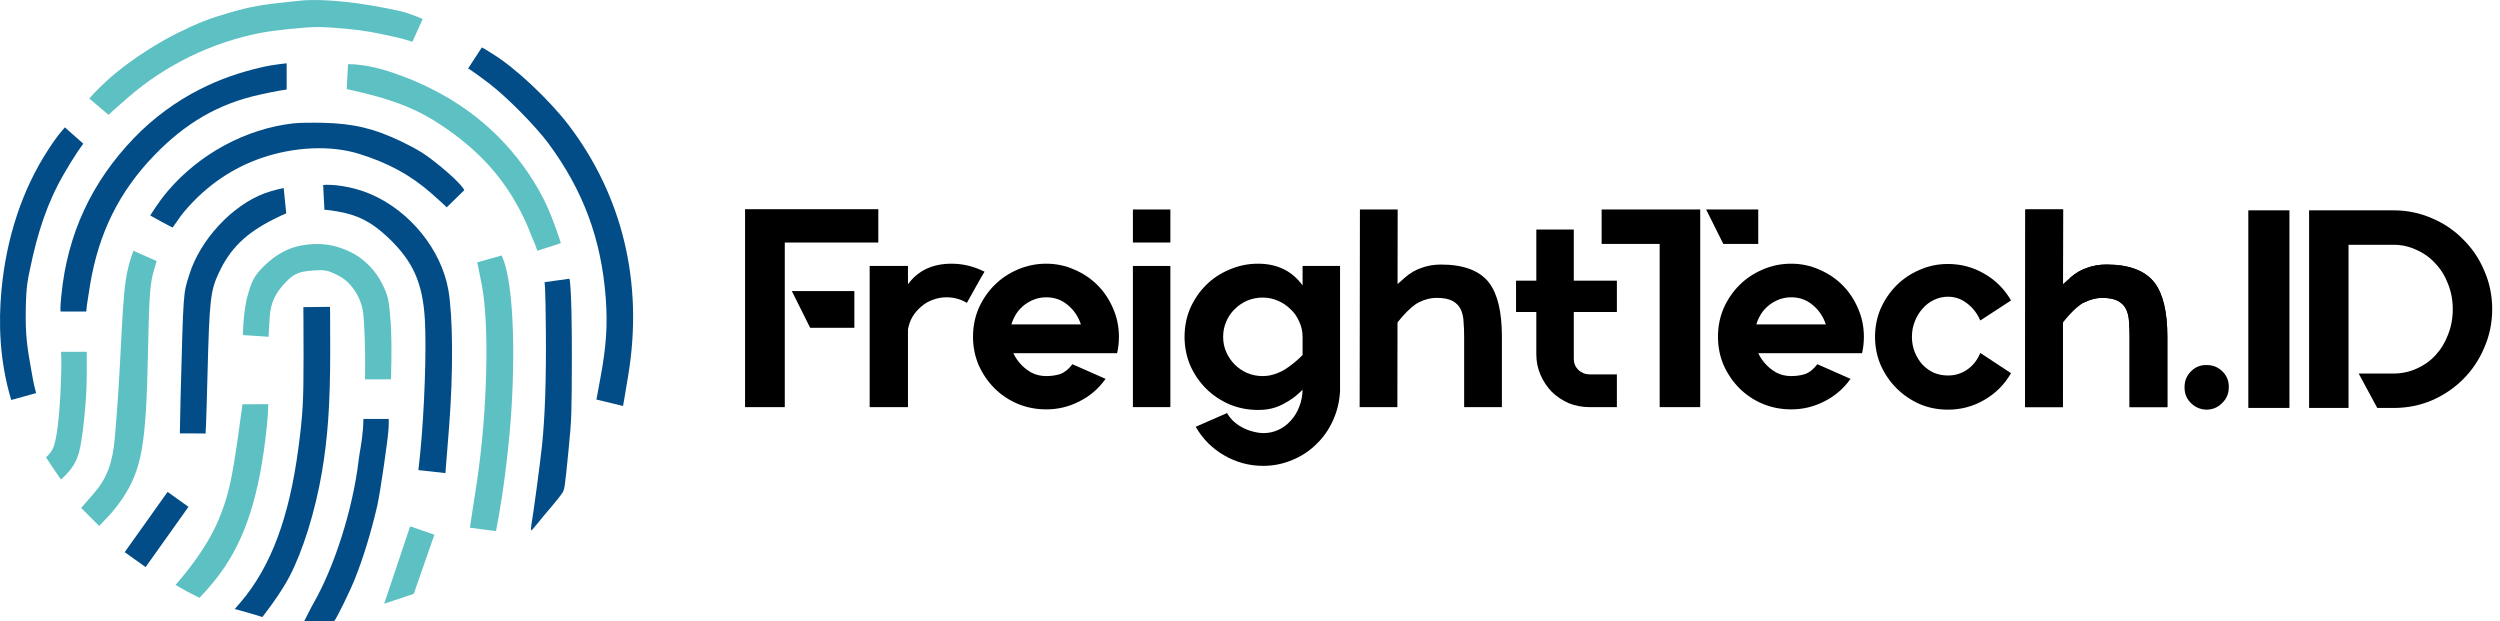 <svg width="161" height="40" viewBox="0 0 161 40" fill="none" xmlns="http://www.w3.org/2000/svg">
    <g clip-path="url(#clip0_1114_37664)">
        <path
            d="M19.329 0.042C16.846 0.293 16.205 0.404 14.754 0.825C13.479 1.194 12.779 1.467 11.482 2.102C10.2 2.737 8.69 3.697 7.555 4.621C6.759 5.256 6.001 6.042 5.752 6.347L6.995 7.399C7.272 7.122 7.482 6.947 8.24 6.282C10.657 4.177 13.649 2.723 16.824 2.11C17.716 1.94 19.698 1.741 20.464 1.741C21.385 1.748 23.113 1.894 24.292 2.137C24.918 2.27 25.205 2.318 25.811 2.47C26.143 2.553 26.558 2.691 26.558 2.691L27.221 1.224C27.221 1.224 26.385 0.854 25.811 0.725C23.352 0.171 20.862 -0.113 19.329 0.042Z"
            fill="#5DC0C3" />
        <path
            d="M31.033 3.051L30.148 4.408C30.148 4.408 30.412 4.55 31.502 5.377C32.718 6.307 34.544 8.194 35.302 9.213C37.557 12.256 38.721 15.387 39.008 19.168C39.141 20.933 39.045 22.321 38.655 24.403C38.463 25.452 38.41 25.731 38.41 25.731C38.41 25.731 40.123 26.146 40.123 26.146C40.123 26.146 40.209 25.71 40.467 24.115C41.433 18.215 40.099 12.64 36.636 8.076C35.361 6.407 33.166 4.347 31.729 3.475C31.243 3.18 31.392 3.245 31.033 3.051Z"
            fill="#024D87" />
        <path
            d="M22.413 4.131L22.33 5.737C22.33 5.737 23.087 5.905 23.677 6.053C25.681 6.562 27.029 7.131 28.429 8.069C30.846 9.686 32.516 11.486 33.769 14.1C34.049 14.691 34.272 15.335 34.346 15.476C34.5 15.8 34.598 16.149 34.598 16.149L35.896 15.734L36.117 15.651C36.117 15.651 35.598 13.984 35.045 12.891C33.491 9.812 30.993 7.33 27.854 5.757C27.331 5.491 26.631 5.174 26.307 5.056C25.6 4.79 24.467 4.33 23.214 4.186C22.901 4.15 22.772 4.131 22.413 4.131Z"
            fill="#5DC0C3" />
        <path
            d="M16.97 4.303C15.329 4.678 14.126 5.123 12.903 5.736C11.334 6.526 9.868 7.604 8.644 8.874C5.904 11.71 4.349 15.07 3.958 18.962C3.914 19.39 3.872 19.778 3.899 20.062C3.899 20.062 5.557 20.062 5.557 20.062C5.585 19.722 5.579 19.715 5.8 18.349C6.353 15.011 7.672 12.345 9.934 10.004C11.938 7.929 14.045 6.689 16.72 6.098C17.906 5.832 18.461 5.765 18.461 5.765V4.076C18.461 4.076 17.558 4.169 16.97 4.303Z"
            fill="#024D87" />
        <path
            d="M18.888 7.944C15.83 8.298 12.868 9.894 10.82 12.286C10.193 13.017 9.676 13.88 9.676 13.88L10.532 14.35L11.113 14.655L11.251 14.461C11.444 14.212 11.555 13.994 11.886 13.603C13.33 11.897 15.034 10.794 16.861 10.167C18.983 9.443 21.319 9.347 23.124 9.908C24.966 10.484 26.394 11.234 27.801 12.467C28.147 12.762 28.685 13.27 28.768 13.353L29.901 12.245C29.901 12.245 29.785 11.887 28.363 10.713C27.427 9.945 26.97 9.657 25.858 9.118C24.09 8.269 22.763 7.951 20.767 7.907C20.037 7.892 19.19 7.907 18.888 7.944Z"
            fill="#024D87" />
        <path
            d="M3.873 8.562C3.79 8.645 3.377 9.214 3.105 9.642C1.439 12.19 0.4 15.328 0.091 18.725C-0.093 20.741 -0.051 23.184 0.723 25.759C0.723 25.759 2.325 25.316 2.325 25.316C2.215 24.873 2.191 24.84 2.051 24.042C1.756 22.38 1.625 21.663 1.662 19.861C1.684 18.428 1.8 17.95 1.933 17.329C2.419 14.951 3.068 13.002 4.121 11.193C4.401 10.706 4.632 10.322 4.991 9.782C5.131 9.572 5.365 9.254 5.365 9.254L4.177 8.202L3.873 8.562Z"
            fill="#024D87" />
        <path
            d="M20.811 11.914L20.893 13.52C20.893 13.52 20.921 13.476 21.768 13.623C23.072 13.852 23.942 14.303 25.003 15.307C26.602 16.828 27.221 18.216 27.361 20.572C27.471 22.485 27.338 26.443 27.058 29.22C26.992 29.884 26.944 30.274 26.944 30.274C26.944 30.274 28.685 30.467 28.685 30.468C28.685 30.468 28.724 29.928 28.923 27.477C29.195 23.977 29.173 20.373 28.871 18.652C28.407 16.067 26.403 13.594 23.883 12.508C22.623 11.962 21.308 11.858 20.811 11.914Z"
            fill="#024D87" />
        <path
            d="M17.045 12.448C14.953 13.223 12.897 15.431 12.197 17.669C11.792 18.939 11.814 18.688 11.63 25.592L11.582 27.911L11.748 27.911C12.044 27.911 11.969 27.911 12.3 27.911C12.632 27.919 13.24 27.919 13.24 27.919C13.24 27.919 13.28 27.476 13.361 24.212C13.487 19.323 13.546 18.732 14.091 17.573C14.82 16.007 15.837 15.018 17.613 14.124C17.981 13.932 18.296 13.796 18.434 13.74L18.268 12.106C18.268 12.106 17.605 12.241 17.045 12.448Z"
            fill="#024D87" />
        <path
            d="M19.402 15.808C18.533 15.971 17.73 16.414 17.007 17.13C16.352 17.78 16.197 18.083 15.873 19.316C15.643 20.498 15.643 21.578 15.643 21.578L17.3 21.688C17.3 21.688 17.295 21.48 17.369 20.424C17.427 19.5 17.722 18.88 18.43 18.142C19.019 17.536 19.402 17.461 20.434 17.405C21.123 17.368 21.318 17.529 21.723 17.713C22.563 18.105 23.226 19.057 23.381 20.091C23.425 20.372 23.484 21.406 23.506 22.38C23.528 23.355 23.506 24.43 23.506 24.43C23.506 24.43 24.081 24.43 24.346 24.43C24.626 24.43 25.175 24.43 25.175 24.43C25.175 24.43 25.267 22.27 25.149 20.623C25.053 19.331 24.994 19.05 24.619 18.289C24.184 17.403 23.425 16.643 22.57 16.229C21.531 15.727 20.559 15.601 19.402 15.808Z"
            fill="#5DC0C3" />
        <path
            d="M8.597 16.15C8.597 16.15 8.38 16.651 8.211 17.433C8.041 18.194 7.945 19.235 7.835 21.347C7.651 24.988 7.592 25.823 7.393 28.215C7.253 29.832 6.877 30.822 6.03 31.789C5.477 32.424 5.227 32.711 5.227 32.711L6.387 33.874C6.387 33.874 6.752 33.495 7.076 33.141C7.297 32.912 7.658 32.439 7.886 32.107C9.132 30.224 9.412 28.643 9.529 22.75C9.596 19.509 9.642 18.464 9.841 17.674C10.018 17.002 10.089 16.815 10.089 16.815C10.089 16.815 10.089 16.815 9.095 16.372C8.908 16.289 8.597 16.15 8.597 16.15Z"
            fill="#5DC0C3" />
        <path
            d="M30.729 16.897C30.729 16.897 30.794 17.122 31.03 18.356C31.531 20.955 31.383 26.612 30.706 31.079C30.3 33.753 30.26 33.983 30.26 33.983L31.945 34.205L32.001 33.873C32.111 33.374 32.533 31.006 32.806 28.03C33.196 23.924 33.188 18.282 32.304 16.454L30.729 16.897Z"
            fill="#5DC0C3" />
        <path
            d="M35.067 18.172C35.067 18.172 35.133 18.223 35.155 21.45C35.177 24.508 35.096 26.878 34.905 28.695C34.794 29.751 34.345 33.126 34.219 33.805C34.19 34.004 34.183 34.159 34.212 34.159C34.242 34.159 34.419 33.96 34.61 33.716C34.802 33.473 35.207 32.985 35.516 32.631C35.818 32.269 36.128 31.885 36.202 31.767C36.364 31.516 36.371 31.442 36.621 28.916C36.813 26.989 36.82 26.671 36.828 22.824C36.828 18.253 36.669 17.95 36.669 17.95L35.067 18.172Z"
            fill="#024D87" />
        <path
            d="M19.538 19.779V20.056C19.538 20.056 19.549 21.142 19.549 22.951C19.549 25.875 19.505 26.665 19.218 28.844C18.628 33.334 17.449 36.487 15.504 38.776C15.062 39.286 15.117 39.219 15.117 39.219C15.501 39.315 16.86 39.714 16.897 39.736C16.897 39.736 18.032 38.304 18.65 37.115C19.52 35.438 20.294 32.942 20.728 30.432C21.111 28.165 21.259 26.104 21.266 22.678C21.266 20.027 21.251 19.761 21.251 19.761L19.538 19.779Z"
            fill="#024D87" />
        <path
            d="M3.928 22.658C3.928 22.658 3.98 23.172 3.928 24.486C3.847 26.664 3.679 28.391 3.375 28.945C3.193 29.277 2.961 29.443 2.961 29.443C3.16 29.783 3.928 30.883 3.928 30.883C4.785 30.108 4.948 29.589 5.088 29.138C5.309 28.308 5.578 25.931 5.586 24.292C5.586 23.059 5.586 22.658 5.586 22.658H3.928Z"
            fill="#5DC0C3" />
        <path
            d="M15.698 26.036C15.666 26.036 15.615 26.036 15.615 26.036C15.615 26.036 15.46 27.18 15.313 28.229C14.93 30.865 14.738 31.737 14.259 33.022C13.78 34.299 13.043 35.532 11.916 36.943C11.614 37.312 11.305 37.667 11.305 37.667C11.305 37.667 11.771 37.945 12.078 38.11C12.376 38.269 12.852 38.497 12.852 38.497L13.08 38.243C13.206 38.132 13.544 37.733 13.839 37.371C15.593 35.193 16.565 32.483 17.081 28.362C17.288 26.737 17.273 26.028 17.273 26.028C17.273 26.028 16.313 26.035 15.698 26.036Z"
            fill="#5DC0C3" />
        <path
            d="M23.407 26.979C23.407 26.979 23.391 27.439 23.379 27.588C23.296 28.585 23.154 29.139 23.103 29.582C22.734 32.772 21.539 36.486 20.205 38.82C20.006 39.167 19.815 39.578 19.734 39.721L19.594 39.994H20.423C21.425 40.008 21.528 39.994 21.528 39.994C21.712 39.765 22.57 38.007 22.865 37.254C23.403 35.91 23.919 34.204 24.295 32.572C24.508 31.62 24.982 28.252 25.009 27.754C25.044 27.459 25.037 26.979 25.037 26.979H23.407Z"
            fill="#024D87" />
        <path d="M12.139 32.639L10.793 31.677L8.031 35.559L9.377 36.521L12.139 32.639Z" fill="#024D87" />
        <path d="M26.413 33.895L27.974 34.435L26.647 38.243L24.74 38.88L26.413 33.895Z" fill="#5DC0C3" />
        <path
            d="M144.791 13.546H147.44V26.273H144.791V13.546ZM154.148 13.546C155.019 13.546 155.842 13.716 156.615 14.055C157.389 14.382 158.06 14.837 158.629 15.419C159.209 15.988 159.663 16.661 159.989 17.437C160.328 18.212 160.497 19.037 160.497 19.91C160.497 20.782 160.328 21.607 159.989 22.382C159.663 23.158 159.209 23.837 158.629 24.419C158.06 24.988 157.389 25.443 156.615 25.782C155.842 26.11 155.019 26.273 154.148 26.273H153.096L151.899 24.055H154.148C154.668 24.055 155.158 23.952 155.617 23.746C156.089 23.54 156.495 23.255 156.833 22.891C157.184 22.516 157.456 22.073 157.649 21.564C157.855 21.055 157.958 20.503 157.958 19.91C157.958 19.328 157.855 18.782 157.649 18.273C157.456 17.764 157.184 17.328 156.833 16.964C156.495 16.588 156.089 16.297 155.617 16.091C155.158 15.873 154.668 15.764 154.148 15.764H151.246V26.273H148.706V13.546H154.148Z"
            fill="black" />
        <path
            d="M52.173 21.109L50.994 18.745H55.021V21.109H52.173ZM47.982 13.473H56.563V15.618H50.54V26.218H47.982V13.473Z"
            fill="black" />
        <path
            d="M63.407 17.491L63.19 17.855L62.264 19.51L62.246 19.491C61.847 19.261 61.418 19.146 60.958 19.146C60.644 19.146 60.348 19.201 60.069 19.31C59.791 19.407 59.543 19.552 59.326 19.746C59.108 19.928 58.92 20.146 58.763 20.401C58.618 20.655 58.521 20.928 58.473 21.219V26.219H56.006V17.128H58.473V18.31C59.114 17.425 60.051 16.982 61.285 16.982C62.011 16.982 62.712 17.152 63.389 17.491H63.407Z"
            fill="black" />
        <path
            d="M67.379 16.982C68.02 16.982 68.624 17.11 69.193 17.364C69.761 17.607 70.257 17.94 70.68 18.364C71.104 18.788 71.436 19.285 71.678 19.855C71.932 20.425 72.059 21.037 72.059 21.692C72.059 22.043 72.023 22.382 71.95 22.71L71.932 22.746H64.853L63.692 20.892H69.61C69.441 20.382 69.156 19.964 68.757 19.637C68.37 19.31 67.911 19.146 67.379 19.146C67.052 19.146 66.744 19.213 66.454 19.346C66.163 19.479 65.909 19.661 65.692 19.892C65.486 20.11 65.323 20.376 65.202 20.692C65.081 20.994 65.02 21.328 65.02 21.692C65.02 21.97 65.075 22.261 65.184 22.564C65.293 22.855 65.45 23.122 65.655 23.364C65.861 23.607 66.109 23.813 66.399 23.982C66.689 24.14 67.016 24.219 67.379 24.219C67.705 24.219 68.001 24.176 68.268 24.091C68.546 23.994 68.806 23.788 69.048 23.473L69.066 23.455L69.102 23.473L71.206 24.401L71.17 24.437C70.735 25.043 70.178 25.516 69.501 25.855C68.836 26.195 68.129 26.364 67.379 26.364C66.726 26.364 66.109 26.243 65.528 26.001C64.96 25.758 64.464 25.425 64.041 25.001C63.617 24.576 63.279 24.079 63.025 23.51C62.783 22.94 62.662 22.334 62.662 21.692C62.662 21.037 62.783 20.425 63.025 19.855C63.279 19.285 63.617 18.788 64.041 18.364C64.464 17.94 64.96 17.607 65.528 17.364C66.109 17.11 66.726 16.982 67.379 16.982Z"
            fill="black" />
        <path d="M72.959 26.218V17.128H75.372V26.218H72.959ZM72.959 13.491H75.372V15.618H72.959V13.491Z"
            fill="black" />
        <path
            d="M86.299 17.128V25.182C86.263 25.861 86.111 26.491 85.845 27.073C85.579 27.667 85.222 28.176 84.775 28.601C84.34 29.037 83.826 29.376 83.233 29.619C82.641 29.873 82.012 30.001 81.347 30.001C80.451 30.001 79.617 29.776 78.843 29.328C78.081 28.892 77.476 28.291 77.029 27.528L77.011 27.491L77.029 27.473L79.024 26.601C79.145 26.819 79.296 27.007 79.478 27.164C79.671 27.334 79.871 27.467 80.077 27.564C80.294 27.673 80.512 27.752 80.73 27.801C80.959 27.861 81.177 27.892 81.383 27.892C81.697 27.892 82.006 27.825 82.308 27.692C82.61 27.558 82.876 27.364 83.106 27.11C83.348 26.855 83.535 26.552 83.668 26.201C83.814 25.849 83.886 25.455 83.886 25.019V21.692C83.886 21.34 83.814 21.013 83.668 20.71C83.535 20.395 83.348 20.128 83.106 19.91C82.876 19.679 82.604 19.498 82.29 19.364C81.987 19.231 81.661 19.164 81.31 19.164C80.959 19.164 80.627 19.231 80.312 19.364C80.01 19.498 79.744 19.679 79.514 19.91C79.284 20.128 79.103 20.395 78.97 20.71C78.837 21.013 78.77 21.34 78.77 21.692C78.77 22.043 78.837 22.37 78.97 22.673C79.103 22.976 79.284 23.243 79.514 23.473C79.744 23.704 80.01 23.885 80.312 24.019C80.627 24.152 80.959 24.219 81.31 24.219C81.685 24.219 81.925 24.159 82.29 24.019C82.665 23.875 82.85 23.729 83.175 23.492C83.52 23.241 83.992 22.765 83.992 22.765L84.037 23.901V24.946C84.037 24.946 83.57 25.433 83.215 25.673C82.467 26.18 81.891 26.401 81.02 26.401C80.367 26.401 79.75 26.279 79.169 26.037C78.589 25.782 78.087 25.443 77.664 25.019C77.24 24.595 76.902 24.098 76.648 23.528C76.406 22.946 76.285 22.334 76.285 21.692C76.285 21.037 76.406 20.425 76.648 19.855C76.902 19.285 77.24 18.788 77.664 18.364C78.087 17.94 78.589 17.607 79.169 17.364C79.75 17.11 80.367 16.982 81.02 16.982C82.254 16.982 83.209 17.449 83.886 18.382V17.128H86.299Z"
            fill="black" />
        <path
            d="M87.579 13.491H90.01L89.991 26.218H87.561L87.579 13.491ZM95.905 18.218C96.449 18.946 96.722 20.097 96.722 21.673V26.218H94.291V21.673C94.291 21.346 94.279 21.031 94.254 20.728C94.243 20.425 94.182 20.158 94.073 19.928C93.964 19.697 93.789 19.515 93.547 19.382C93.305 19.249 92.96 19.182 92.513 19.182C92.162 19.182 91.782 19.265 91.37 19.473C90.703 19.81 89.932 20.855 89.932 20.855L89.66 19.719L89.932 18.355C89.932 18.355 90.167 18.152 90.481 17.873C90.796 17.594 91.146 17.388 91.533 17.255C91.921 17.109 92.343 17.037 92.803 17.037C94.266 17.037 95.3 17.431 95.905 18.218Z"
            fill="black" />
        <path
            d="M104.127 18.073V20.091H101.09L99.965 18.073H104.127ZM101.352 23.11C101.352 23.388 101.449 23.625 101.642 23.819C101.848 24.012 102.089 24.11 102.368 24.11H104.127V26.219H102.368C101.896 26.219 101.449 26.134 101.025 25.964C100.614 25.782 100.251 25.54 99.937 25.237C99.635 24.922 99.392 24.558 99.211 24.146C99.03 23.734 98.939 23.291 98.939 22.819V20.091H97.633V18.073H98.939V14.782H101.352V23.11Z"
            fill="black" />
        <path
            d="M109.494 13.491V26.218H106.882V15.709H103.145V13.491H109.494ZM109.875 13.491H113.231V15.709H110.981L109.875 13.491Z"
            fill="black" />
        <path
            d="M115.353 16.982C115.995 16.982 116.599 17.11 117.167 17.364C117.736 17.607 118.231 17.94 118.655 18.364C119.079 18.788 119.411 19.285 119.653 19.855C119.907 20.425 120.034 21.037 120.034 21.692C120.034 22.043 119.997 22.382 119.925 22.71L119.907 22.746H112.7L111.539 20.892H117.585C117.415 20.382 117.131 19.964 116.732 19.637C116.345 19.31 115.886 19.146 115.353 19.146C115.027 19.146 114.718 19.213 114.428 19.346C114.138 19.479 113.884 19.661 113.666 19.892C113.46 20.11 113.297 20.376 113.176 20.692C113.056 20.994 112.995 21.328 112.995 21.692C112.995 21.97 113.049 22.261 113.158 22.564C113.267 22.855 113.424 23.122 113.63 23.364C113.836 23.607 114.083 23.813 114.374 23.982C114.664 24.14 114.991 24.219 115.353 24.219C115.68 24.219 115.976 24.176 116.242 24.091C116.521 23.994 116.78 23.788 117.022 23.473L117.04 23.455L117.077 23.473L119.181 24.401L119.145 24.437C118.709 25.043 118.153 25.516 117.476 25.855C116.811 26.195 116.103 26.364 115.353 26.364C114.7 26.364 114.083 26.243 113.503 26.001C112.934 25.758 112.439 25.425 112.015 25.001C111.592 24.576 111.254 24.079 111 23.51C110.757 22.94 110.637 22.334 110.637 21.692C110.637 21.037 110.757 20.425 111 19.855C111.254 19.285 111.592 18.788 112.015 18.364C112.439 17.94 112.934 17.607 113.503 17.364C114.083 17.11 114.7 16.982 115.353 16.982Z"
            fill="black" />
        <path
            d="M127.555 22.745L129.514 24.036L129.496 24.055C129.073 24.782 128.498 25.352 127.772 25.764C127.06 26.176 126.285 26.382 125.45 26.382C124.797 26.382 124.187 26.261 123.618 26.018C123.05 25.764 122.554 25.424 122.131 25C121.708 24.576 121.369 24.079 121.115 23.509C120.873 22.939 120.752 22.333 120.752 21.691C120.752 21.049 120.873 20.442 121.115 19.873C121.369 19.303 121.708 18.806 122.131 18.382C122.554 17.957 123.05 17.624 123.618 17.382C124.187 17.127 124.797 17 125.45 17C126.285 17 127.06 17.206 127.772 17.618C128.498 18.03 129.073 18.6 129.496 19.327L129.514 19.346L127.537 20.636L127.518 20.618C127.325 20.17 127.041 19.806 126.666 19.527C126.303 19.248 125.899 19.109 125.45 19.109C125.124 19.109 124.816 19.182 124.525 19.327C124.248 19.461 124.006 19.648 123.8 19.891C123.595 20.121 123.431 20.394 123.31 20.709C123.189 21.012 123.128 21.339 123.128 21.691C123.128 22.043 123.189 22.37 123.31 22.673C123.431 22.976 123.595 23.242 123.8 23.473C124.006 23.691 124.248 23.867 124.525 24C124.816 24.121 125.124 24.182 125.45 24.182C125.899 24.182 126.303 24.061 126.666 23.818C127.041 23.564 127.325 23.212 127.518 22.764L127.537 22.727L127.555 22.745Z"
            fill="black" />
        <path
            d="M130.434 13.491H132.865L132.847 26.218H130.416L130.434 13.491ZM138.761 18.218C139.305 18.946 139.577 20.097 139.577 21.673V26.218H137.146V21.673C137.146 21.346 137.134 21.031 137.11 20.728C137.098 20.425 137.037 20.158 136.929 19.928C136.82 19.697 136.645 19.515 136.402 19.382C136.161 19.249 135.817 19.182 135.368 19.182C135.018 19.182 134.637 19.279 134.226 19.473L134.207 19.491L134.189 19.455L133.319 17.891L133.337 17.873C133.651 17.594 134.002 17.388 134.389 17.255C134.776 17.109 135.2 17.037 135.659 17.037C137.123 17.037 138.157 17.431 138.761 18.218Z"
            fill="black" />
        <path
            d="M142.119 23.509C142.518 23.509 142.857 23.649 143.135 23.928C143.414 24.206 143.546 24.546 143.534 24.946C143.534 25.346 143.389 25.685 143.099 25.964C142.821 26.243 142.482 26.382 142.083 26.382C141.696 26.37 141.364 26.225 141.085 25.946C140.807 25.667 140.674 25.322 140.686 24.91C140.686 24.522 140.825 24.188 141.104 23.91C141.382 23.631 141.72 23.497 142.119 23.509Z"
            fill="black" />
        <path
            d="M130.434 13.491H132.865L132.847 26.218H130.416L130.434 13.491ZM138.761 18.218C139.305 18.946 139.577 20.097 139.577 21.673V26.218H137.146V21.673C137.146 21.346 137.134 21.031 137.11 20.728C137.098 20.425 137.037 20.158 136.929 19.928C136.82 19.697 136.645 19.515 136.402 19.382C136.161 19.249 135.817 19.182 135.368 19.182C135.018 19.182 134.637 19.265 134.226 19.473C133.559 19.81 132.788 20.855 132.788 20.855L132.516 19.719L132.788 18.355C132.788 18.355 133.023 18.152 133.337 17.873C133.651 17.594 134.002 17.388 134.389 17.255C134.776 17.109 135.2 17.037 135.659 17.037C137.123 17.037 138.157 17.431 138.761 18.218Z"
            fill="black" />
    </g>
    <defs>
        <clipPath id="clip0_1114_37664">
            <rect width="161" height="40" fill="white" />
        </clipPath>
    </defs>
</svg>